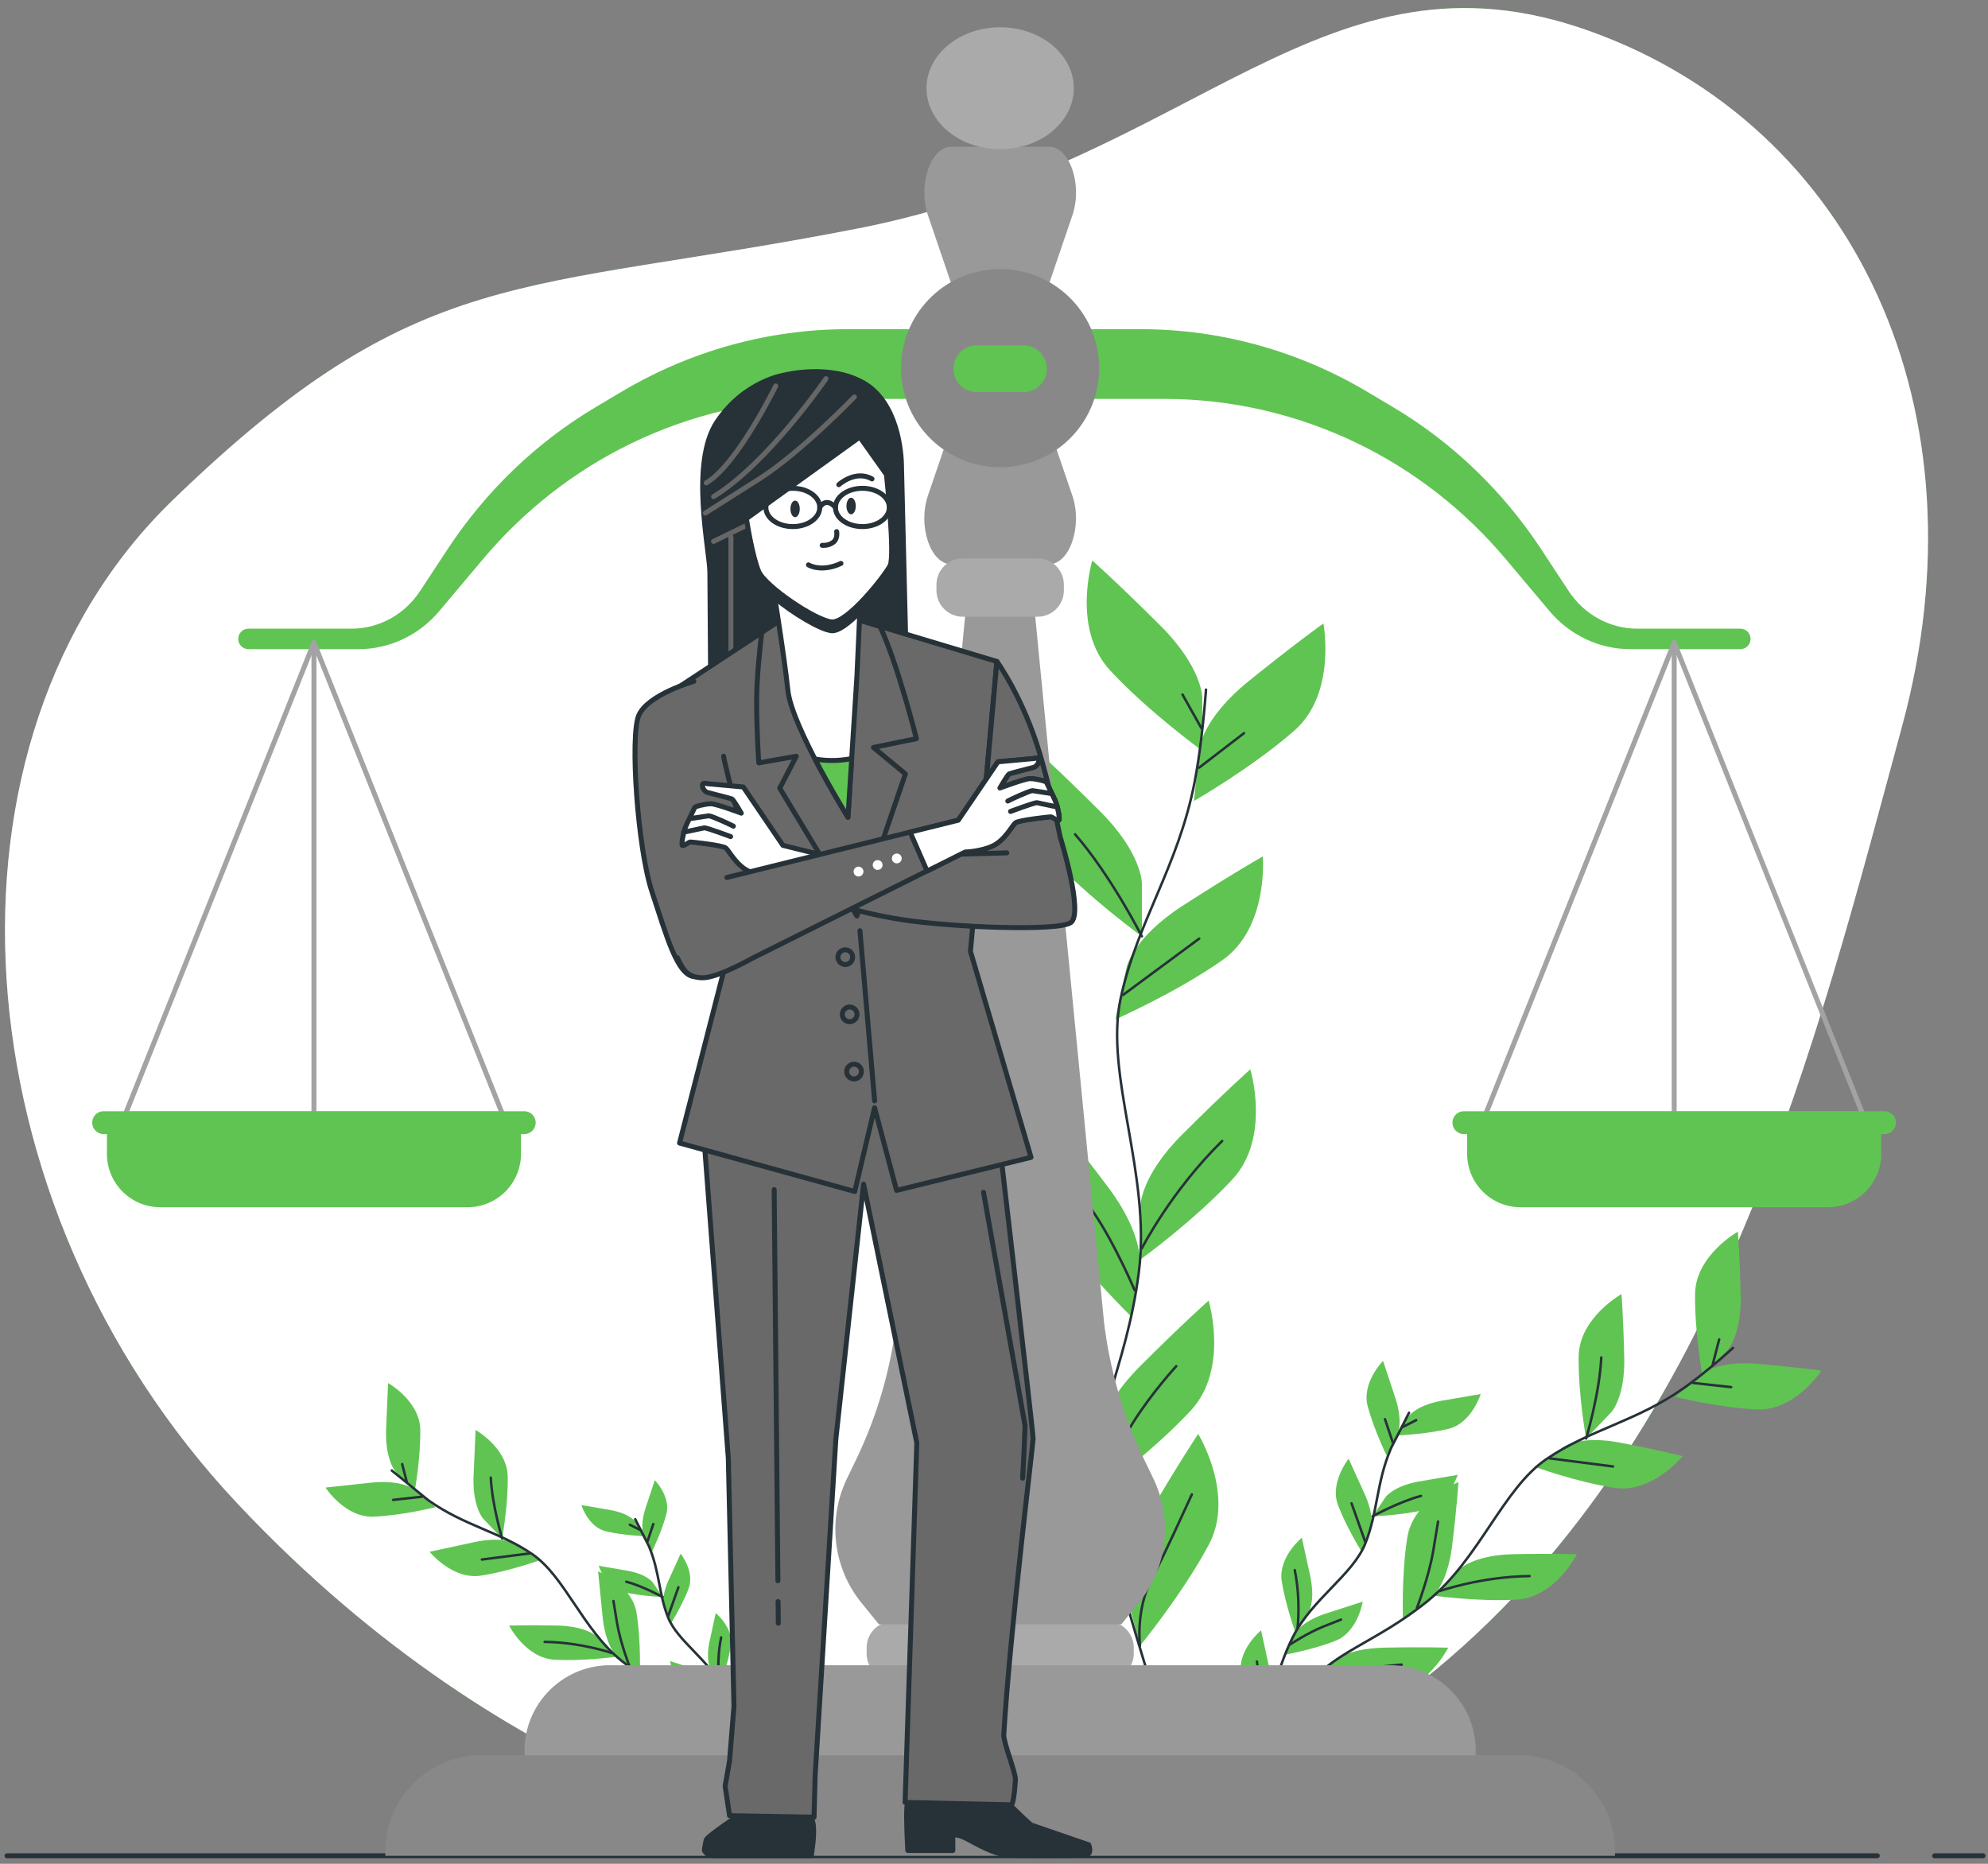 <svg xmlns="http://www.w3.org/2000/svg" xmlns:xlink="http://www.w3.org/1999/xlink" viewBox="0 0 400 375" xmlns:v="https://vecta.io/nano"><rect x="0" y="0" width="400" height="375" fill="#808080" stroke="none"/><style><![CDATA[.B{stroke:#263238}.C{stroke-linecap:round}.D{stroke-miterlimit:10}.E{fill:none}.F{fill:#60c452}.G{stroke-linejoin:round}.H{fill:#fff}.I{stroke-width:.5}.J{fill:#696969}.K{fill:#263238}]]></style><use xlink:href="#B" class="F"/><g class="H"><use xlink:href="#B" opacity=".8"/><path d="M389.25 373.39H399m-397.59 0h376.31" class="B C D G"/></g><g class="F"><use xlink:href="#C"/><use xlink:href="#C" x="-12.15" y="37.35"/><path d="M241.37 150.46s.63-5.95 9.84-13.39 15.07-11.63 15.07-11.63 2.71 14.12-5.91 21.62-20.14 14.1-20.14 14.1l1.14-10.7zm-14.68 44.11s1.25-5.85 11.19-12.28 16.21-9.98 16.21-9.98 1.21 14.33-8.14 20.88c-9.36 6.56-21.51 11.9-21.51 11.9l2.25-10.52z"/><use xlink:href="#D"/><path d="M229.31 254.4s.85-5.92-6.25-15.4-11.75-14.98-11.75-14.98-6.1 13.02.41 22.41 16.06 18.62 16.06 18.62l1.53-10.65z"/><use xlink:href="#D" x="-8.39" y="46.53"/><path d="M226.65 320.73s-1.51-5.79 4.46-16.01c5.98-10.22 9.97-16.21 9.97-16.21s7.53 12.25 2.13 22.31c-5.4 10.07-13.84 20.32-13.84 20.32l-2.72-10.41z"/></g><g class="B C D E G I"><path d="M242.66 138.75c-.49 6.39-1.22 13.01-2.29 18.57-3.31 17.1-11.58 28.13-14.89 43.58-3.31 15.44 6.19 35.34 3.65 55.18s-10.27 30.87-8.06 44.11 13.79 49.09 13.79 49.09"/><path d="M241.29 154.44l9.02-6.93m-8.6-1.04l-3.78-6.72m-11.96 60.43l15.32-11.33m-11.54-.46s-6.29-12.34-13.43-20.52m13.43 83.3s5.88-11.54 16.16-21.61m-17.63 30s-3.78-9.02-8.18-15.53l-5.04-7.34m6 63.49s3.03-7.67 6.8-13.76c3.78-6.09 8.81-11.54 8.81-11.54m-7.3 56.26s-.88-7.16 2.26-13.25c3.15-6.08 6.71-14.06 8.18-17.21"/></g><g class="F"><path d="M187.07 220.17s-.65-3.75 3.69-9.91 7.2-9.74 7.2-9.74 4.12 8.17.15 14.26-9.87 12.14-9.87 12.14l-1.17-6.75zm11.68 22.1s-.65-3.75 3.69-9.91 7.2-9.74 7.2-9.74 4.12 8.17.15 14.27c-3.97 6.09-9.87 12.14-9.87 12.14l-1.17-6.76z"/><path d="M188.51 226.5s-1.04-3.66-7.62-7.33-10.71-5.66-10.71-5.66-.17 9.15 6.05 12.92 14.16 6.65 14.16 6.65l-1.88-6.58zm13.99 26.07s-1.42-3.53-8.35-6.49c-6.93-2.95-11.25-4.5-11.25-4.5s.8 9.12 7.37 12.21c6.58 3.1 14.78 5.13 14.78 5.13l-2.55-6.35z"/><use xlink:href="#E"/><path d="M207.35 290.37s-1.18-3.62 2.25-10.33c3.42-6.71 5.74-10.67 5.74-10.67s5.24 7.5 2.18 14.1-8.05 13.42-8.05 13.42l-2.12-6.52zm10.51 30.25s.43-3.78 6.34-8.47c5.9-4.69 9.65-7.32 9.65-7.32s1.65 9-3.87 13.73-12.89 8.86-12.89 8.86l.77-6.8z"/><use xlink:href="#E" x="10.32" y="28.27"/><path d="M216.23 331.67s.32-3.79-4.54-9.55-8.01-9.08-8.01-9.08-3.39 8.5 1.08 14.22c4.48 5.73 10.89 11.24 10.89 11.24l.58-6.83z"/></g><g class="B C D E G I"><path d="M186.43 219.29c1 3.96 2.17 8.02 3.45 11.39 3.93 10.36 10.32 16.38 14.07 25.71s-.05 22.83 3.7 35c3.75 12.16 9.79 18.24 9.84 26.78s-3.32 32.28-3.32 32.28"/><path d="M188.99 228.98l-6.41-3.36m5.28-1.59l1.64-4.62m14.06 36.6l-10.84-5.44m7.2-1.55s2.61-8.42 6.19-14.33m.62 53.7s-4.94-6.6-12.48-11.8m14.31 16.9s1.39-6.07 3.45-10.63l2.36-5.15m2.84 46.95s4.25-5.21 6.89-7.16 4.48-3.89 4.48-3.89m-11.08 4.57s-2.73-4.48-5.76-7.89-6.78-6.28-6.78-6.28m10.69 34.49s-.22-4.59-2.86-8.06c-2.63-3.47-5.74-8.09-7-9.9"/></g><g class="F"><use xlink:href="#F"/><use xlink:href="#F" x="-23.42" y="12.56"/><path d="M342.57 276.34s3.09-2.61 11.08-1.93c7.98.68 12.81 1.37 12.81 1.37s-5.29 8.17-13.01 7.8-16.44-2.54-16.44-2.54l5.56-4.7zm-27.82 14.68s3.35-2.27 11.22-.76 12.59 2.71 12.59 2.71-6.12 7.57-13.76 6.39-16.08-4.26-16.08-4.26l6.03-4.08z"/><use xlink:href="#G"/><path d="M288.02 321.47s3.19-2.49 4.16-10.45c.97-7.95 1.27-12.82 1.27-12.82s-9.08 3.51-10.29 11.14c-1.22 7.63-.87 16.61-.87 16.61l5.73-4.48z"/><use xlink:href="#G" x="-25.89" y="18.8"/><path d="M255.67 352.63s1.97-3.54 9.67-5.73c7.71-2.19 12.46-3.25 12.46-3.25s-2.05 9.51-9.41 11.9c-7.35 2.39-16.28 3.44-16.28 3.44l3.56-6.36z"/></g><g class="B C D E G I"><path d="M348.69 271.22c-3.23 2.89-6.68 5.78-9.81 8-9.62 6.8-18.83 8.32-27.68 14.32s-13.52 20.17-24.05 28.67-19.47 10.27-24.59 17.78c-5.12 7.5-16.25 30.44-16.25 30.44"/><path d="M340.67 278.25l7.65.84m-3.71-4.54l1.3-5.05m-34.14 23.92l12.79 1.64"/><path d="M319.14 289.43s2.7-8.98 3.05-16.31m-32.44 46.98s8.27-2.89 18.01-2.99m-22.66 6.4s2.38-6.18 3.27-11.42l.98-5.95m-26.79 33.83s5.07-2.33 9.76-3.54c4.69-1.2 9.71-1.51 9.71-1.51m-29.91 24.07s2.92-3.91 7.31-5.41 9.86-3.72 12.05-4.57"/></g><g class="F"><path d="M283.41 284.98s1.44-2.14 6.44-3.11l8.08-1.39s-1.81 5.92-6.6 7.04-10.51 1.31-10.51 1.31l2.59-3.85zm-4.64 16.26s1.44-2.14 6.44-3.11l8.08-1.39s-1.81 5.92-6.6 7.04-10.51 1.31-10.51 1.31l2.59-3.85z"/><path d="M281.15 288.74s1.2-2.28-.29-7.15l-2.58-7.78s-4.36 4.39-3.09 9.14 3.8 9.88 3.8 9.88l2.16-4.09zm-5.37 19.29s.96-2.39-1.04-7.08l-3.39-7.46s-3.88 4.83-2.11 9.42c1.76 4.59 4.82 9.43 4.82 9.43l1.72-4.31zm-12.55 16.51s1.44-2.14.46-7.14l-1.75-8.01s-4.8 3.91-4.04 8.77 2.74 10.23 2.74 10.23l2.59-3.85zm-2.78 4.23s1.12-2.32 5.94-4l7.8-2.52s-.95 6.12-5.54 7.91c-4.58 1.79-10.21 2.79-10.21 2.79l2.01-4.18zm-9.02 19.69s1.98-1.64 7.06-1.17l8.14.94s-3.41 5.17-8.32 4.89-10.45-1.71-10.45-1.71l3.57-2.95zm3.6-5.28s1.44-2.14.46-7.14l-1.75-8.01s-4.8 3.91-4.04 8.77 2.74 10.23 2.74 10.23l2.59-3.85zm-9.58 9.92s1.93-1.7 2.26-6.79l.34-8.19s-5.64 2.56-6.13 7.46.06 10.59.06 10.59l3.47-3.07z"/></g><g class="B C D E G I"><path d="M283.51 284.25l-3.65 7.18c-2.93 6.9-2.63 12.83-5.16 19.15-2.53 6.31-10.71 11.13-14.58 18.83-3.86 7.7-3.76 13.5-7.73 17.69-3.97 4.2-16.73 14.22-16.73 14.22"/><path d="M280.22 290.18l-1.55-4.64m3.32 1.69l2.96-1.49m-10.26 24.46l-2.75-7.73m4.24 2.61s5.22-2.89 9.73-4.1m-24.83 26.53s.68-5.54-.57-11.61m-.93 14.96s3.52-2.31 6.66-3.58l3.57-1.41m-20.59 24.26s4.51-.56 6.72-.27c2.2.29 4.01.19 4.01.19"/><path d="M252.39 347.1s.76-3.47.88-6.55c.11-3.08-.37-6.24-.37-6.24m-10.93 21.85s2.04-2.35 2.38-5.28l1.22-8.11"/></g><g class="F"><path d="M79.65 296.16s-2.1-2.2-1.98-8.22l.42-9.67s6.38 3.58 6.47 9.39-1.13 12.45-1.13 12.45l-3.78-3.95zm17.6 9.44s-2.1-2.2-1.98-8.22l.42-9.67s6.38 3.58 6.47 9.39-1.13 12.45-1.13 12.45l-3.78-3.95z"/><path d="M83.43 299.72s-2.32-1.96-8.32-1.45l-9.62 1.03s3.97 6.14 9.78 5.86c5.8-.28 12.35-1.91 12.35-1.91l-4.19-3.53zm20.9 11.03s-2.52-1.71-8.43-.57l-9.46 2.04s4.6 5.69 10.34 4.8c5.74-.88 12.09-3.2 12.09-3.2l-4.54-3.07z"/><use xlink:href="#H"/><path d="M124.42 333.64s-2.39-1.87-3.12-7.85l-.96-9.63s6.82 2.63 7.74 8.37.66 12.48.66 12.48l-4.32-3.37z"/><use xlink:href="#H" x="19.45" y="14.12"/><path d="M148.74 357.05s-1.48-2.66-7.27-4.31l-9.37-2.44s1.54 7.15 7.07 8.94c5.53 1.8 12.23 2.59 12.23 2.59l-2.66-4.78z"/></g><g class="B C D E G I"><path d="M78.83 295.87l7.38 6.01c7.23 5.11 14.15 6.25 20.8 10.76s10.16 15.15 18.08 21.54c7.91 6.39 14.63 7.72 18.48 13.36s12.21 22.88 12.21 22.88m-70.93-69.27l-5.74.63m2.79-3.41l-.98-3.79"/><path d="M106.57 312.55l-9.61 1.23m4.08-4.23s-2.03-6.74-2.29-12.26m24.38 35.31s-6.22-2.17-13.54-2.25m17.03 4.82s-1.79-4.64-2.46-8.58l-.73-4.47m20.13 25.42s-3.81-1.75-7.34-2.66-7.3-1.14-7.3-1.14m22.48 18.09s-2.19-2.94-5.49-4.07l-9.06-3.44"/></g><g class="F"><path d="M127.89 306.21s-1.08-1.61-4.84-2.34l-6.07-1.05s1.36 4.45 4.96 5.29 7.9.98 7.9.98l-1.95-2.88zm3.49 12.22s-1.08-1.61-4.84-2.34l-6.07-1.05s1.36 4.45 4.96 5.29 7.9.98 7.9.98l-1.95-2.88z"/><path d="M129.59 309.04s-.91-1.71.22-5.37l1.94-5.85s3.28 3.3 2.32 6.87-2.86 7.43-2.86 7.43l-1.62-3.08zm4.03 14.49s-.72-1.8.78-5.32l2.55-5.61s2.91 3.63 1.59 7.08c-1.33 3.45-3.62 7.08-3.62 7.08l-1.3-3.23zm9.43 12.41s-1.08-1.61-.35-5.37l1.31-6.02s3.61 2.94 3.04 6.59-2.06 7.69-2.06 7.69l-1.94-2.89z"/><path d="M145.14 339.11s-.84-1.74-4.46-3l-5.86-1.9s.72 4.6 4.16 5.94 7.68 2.09 7.68 2.09l-1.52-3.13zm6.78 14.81s-1.49-1.24-5.3-.88l-6.12.71s2.56 3.88 6.25 3.68c3.69-.21 7.85-1.28 7.85-1.28l-2.68-2.23zm-2.71-3.97s-1.08-1.61-.35-5.37l1.31-6.02s3.61 2.94 3.04 6.59-2.06 7.69-2.06 7.69l-1.94-2.89zm7.2 7.45s-1.45-1.28-1.69-5.1l-.25-6.15s4.24 1.93 4.61 5.6c.37 3.68-.04 7.96-.04 7.96l-2.63-2.31z"/></g><g class="B C D E G I"><path d="M127.81 305.66l2.74 5.4c2.2 5.19 1.98 9.65 3.88 14.39s8.05 8.37 10.95 14.15 2.82 10.14 5.81 13.3c2.99 3.15 12.58 10.68 12.58 10.68"/><path d="M130.28 310.12l1.17-3.49m-2.5 1.27l-2.22-1.12m7.71 18.39l2.06-5.81m-3.18 1.96s-3.92-2.17-7.31-3.08m18.66 19.93s-.51-4.16.43-8.72m.69 11.24s-2.64-1.74-5-2.69l-2.68-1.06m15.47 18.23s-3.39-.42-5.05-.2c-1.66.21-3.01.15-3.01.15"/><path d="M151.2 352.89s-.57-2.61-.66-4.92c-.09-2.32.28-4.69.28-4.69m8.21 16.42s-1.53-1.76-1.79-3.96l-.91-6.1"/></g><g class="F"><path d="M205.8 66.23h-35.15c-15.99 0-31.71 4.34-45.59 12.59l-5.21 3.1c-11.89 7.06-22.07 16.84-29.8 28.59l-5.53 8.41c-3.11 4.74-8.28 7.57-13.8 7.57H49.99c-1.14 0-2.06.92-2.06 2.06h0c0 1.14.92 2.06 2.06 2.06h22.17c6.21 0 12.12-2.79 16.22-7.65l8.81-10.47c8.27-9.83 18.42-17.75 29.8-23.27h0c12.17-5.9 25.43-8.96 38.86-8.96h38.37l1.58-14.03z"/><path d="M194.35 66.23h35.15c15.99 0 31.71 4.34 45.59 12.59l5.21 3.1c11.89 7.06 22.07 16.84 29.8 28.59l5.53 8.41c3.11 4.74 8.28 7.57 13.8 7.57h20.74c1.14 0 2.06.92 2.06 2.06h0c0 1.14-.92 2.06-2.06 2.06H328c-6.21 0-12.12-2.79-16.22-7.65l-8.81-10.47c-8.27-9.83-18.42-17.75-29.8-23.27h0c-12.17-5.9-25.43-8.96-38.86-8.96h-38.37l-1.59-14.03z"/></g><path d="M222.82 337.98h-43.15c-2.93 0-5.3-2.37-5.3-5.3v-1.15c0-2.93 2.37-5.3 5.3-5.3h43.15c2.93 0 5.3 2.37 5.3 5.3v1.15a5.31 5.31 0 0 1-5.3 5.3z" fill="#aaa"/><path d="M232.08 297.53l-1.89-3.93c-4.19-8.71-6.91-18.05-8.06-27.65l-14.12-144.8-4.73-.32v-.27l-2.04.14-2.04-.14v.27l-4.73.32-14.12 144.8c-1.15 9.6-3.87 18.94-8.06 27.65l-1.89 3.93a23.48 23.48 0 0 0 2.96 25l3.49 4.29h22.34 4.08 22.34l3.49-4.29c5.77-7.05 6.92-16.79 2.98-25zm64.86 59.24h-191.4v-4.51c0-9.51 7.71-17.21 17.21-17.21h156.97c9.51 0 17.21 7.71 17.21 17.21v4.51z" fill="#999"/><path d="M96.84 353.15h208.79c10.67 0 19.32 8.65 19.32 19.32v.92H77.52v-.92c0-10.67 8.65-19.32 19.32-19.32z" fill="#888"/><g fill="#999"><path d="M196.43 71.84h9.62l9.72-28.5c2.09-6.14-.52-13.82-4.71-13.82h-19.63c-4.19 0-6.8 7.68-4.71 13.82l9.71 28.5z"/><path d="M206.05 71.21h-9.62l-9.72 28.5c-2.09 6.14.52 13.82 4.71 13.82h19.63c4.19 0 6.8-7.68 4.71-13.82l-9.71-28.5z"/></g><ellipse cx="201.24" cy="17.75" rx="14.82" ry="12.26" fill="#aaa"/><circle transform="matrix(.986 -.166 .166 .986 -9.504 34.331)" cx="201.24" cy="74.19" r="19.94" fill="#888"/><path d="M205.94 78.89h-9.39a4.7 4.7 0 0 1-4.7-4.7h0a4.7 4.7 0 0 1 4.7-4.7h9.39a4.7 4.7 0 0 1 4.7 4.7h0c-.01 2.59-2.11 4.7-4.7 4.7z" class="F"/><path d="M208.76 124.09h-15.04c-2.93 0-5.3-2.37-5.3-5.3v-1.15c0-2.93 2.37-5.3 5.3-5.3h15.04c2.93 0 5.3 2.37 5.3 5.3v1.15c0 2.93-2.37 5.3-5.3 5.3z" fill="#aaa"/><g stroke="#a3a3a3" class="D E G"><path d="M63.17 129.29l-37.91 94.82h75.82z"/><path d="M63.17 129.29v96.12" class="C"/></g><g class="F"><path d="M21.51 227.67v4.48a10.75 10.75 0 0 0 10.75 10.75h61.82a10.75 10.75 0 0 0 10.75-10.75v-4.48H21.51z"/><path d="M105.48 223.58H20.86a2.3 2.3 0 0 0-2.3 2.3h0a2.3 2.3 0 0 0 2.3 2.3h84.62a2.3 2.3 0 0 0 2.3-2.3h0a2.3 2.3 0 0 0-2.3-2.3z"/></g><g stroke="#a3a3a3" class="D E G"><path d="M336.86 129.29l-37.91 94.82h75.82z"/><path d="M336.86 129.29v96.12" class="C"/></g><g class="F"><path d="M295.2 227.67v4.48a10.75 10.75 0 0 0 10.75 10.75h61.82a10.75 10.75 0 0 0 10.75-10.75v-4.48H295.2z"/><path d="M379.17 223.58h-84.62a2.3 2.3 0 0 0-2.3 2.3h0a2.3 2.3 0 0 0 2.3 2.3h84.62a2.3 2.3 0 0 0 2.3-2.3h0a2.3 2.3 0 0 0-2.3-2.3z"/></g><g class="G"><g class="D"><path d="M157.92 75.45s-8.04 1.13-13.61 9.38-1.48 26.04-1.48 30.37l.21 29.69h39.59l-1.24-50.93c0-3.09-.82-12.99-7.63-16.91-6.81-3.91-15.84-1.6-15.84-1.6z" class="B K"/><path d="M171.9 79.87s-10.67 11.04-18.95 16.37l-11.04 6.99m24.29-27.04s-11.77 17.11-22.62 23.73m12.5-22.26s-7.73 15.82-13.98 19.5m7.91 8.64l-6.44 3.13m3.5-.92v23.17" stroke="#666" class="C E"/><g class="B"><path d="M151.91 358.29l-1.89 6.04s-7.73 5.09-7.92 5.85c-.19.75-.38 2.08-.38 2.08s.38 1.13 1.89 1.13h16.79 2.83s.75-4.34.38-6.41l-1.32-5.66-.19-3.14-10.19.11zm46.03-.31s9.06 9.06 9.62 9.24 11.51 3.96 11.51 3.96.57 1.51-.19 1.89c-.75.38-12.83.38-16.03.19-3.21-.19-7.55-3.02-8.87-3.58-1.32-.57-2.26-.57-2.26-.57v3.21h-9.06s-.38-6.23-.19-8.68 1.7-5.47 1.7-5.47l13.77-.19z" class="K"/><path d="M207.87 289.46c0-1.4-7.95-69.69-7.95-69.69l-26.17-17.1-33.14 14.65 1.05 11.86 4.88 64.19 1.14 49.89-.89 11.03-.89 5.07.89 5.96 17 .3.22-8.31 4.17-67.77 5.58-51.28 10.71 52.06-2.36 72.33 21.43.48s.48-.33.77-5.07c.08-1.33-2.43-7.46-2.34-9.05 1.23-20.63 5.9-58.52 5.9-59.55z" class="J"/><path d="M156.56 322.23l.04 4.36m-.83-87.24l.75 78.7m41.37-78.15l8.36 46.94c0 .74-.25 6.64-.49 10.57" class="C E"/><path d="M159.56 123.12l-23.94 15.74 12.34 47.41-11.23 43.71 35.25 9.75 3.99-16.85 4.43 16.63 27.05-6.65-12.19-41.46 5.32-58.31-33.26-9.98c0 .01-5.1-1.77-7.76.01z" class="J"/><path d="M173.03 187.27l2.95 34.23" class="C E"/></g></g><circle cx="170.08" cy="192.58" r="1.48" class="B E"/><circle cx="170.96" cy="204.09" r="1.48" class="B E"/><g class="D B"><path d="M173.32 215.6c0 .81-.66 1.48-1.48 1.48-.81 0-1.48-.66-1.48-1.48 0-.81.66-1.48 1.48-1.48s1.48.66 1.48 1.48z" class="E"/><g class="J"><path d="M172.42 184.31l9.75-28.6-6.43-5.32 8.65-1.77s-3.76-15.04-7.32-22.57l-9.75-2.93s-5.1-1.77-7.76 0l-6.29 4.13c-.39 3.25-1.03 9.23-1.03 13.82 0 6.65.44 12.42.44 12.42l7.54-1.33-3.33 6.43 15.53 25.72zm28.16-51.22s5.32 7.32 8.65 18.62 6.87 28.82 5.54 31.04-9.98 1.77-12.64.22-4.66-15.08-4.66-15.08l3.11-34.8z"/><path d="M202.57 171.6l-37.32 1.04-2.44 7.53s8.57 3.33 18.77 4.88 31.19 2.36 33.85.59-2-16.85-2-16.85" class="C"/></g><path d="M155.06 115.04s2.72 16.62 3.47 23.87c.76 7.25 12.08 25.53 12.08 25.53l1.81-28.4.91-20.24s-5.14 2.87-10.88.45-7.1-3.32-7.1-3.32l-.29 2.11z" class="H"/><path d="M162.46 116.25l-7.1-3.32-.3 2.11.84 5.27c3.64 3.05 9.21 6.39 11.42 6.59 1.38.13 3.56-1.58 5.68-3.73l.33-7.37c.01-.01-5.13 2.86-10.87.45z" class="K"/><path d="M170.62 164.43l.75-11.8c-3.03.59-5.64.39-7.39.09 3.21 6.18 6.64 11.71 6.64 11.71z" class="F"/><path d="M172.99 87.93l-22.81 16.42s1.16 7.56 2.47 10.61 11.48 9.88 14.67 10.17c3.2.29 10.75-9.3 11.77-11.33s-.73-18.31-.73-18.31l-5.37-7.56z" class="H"/><path d="M168.34 106.96s.29 1.45-.73 2.18-2.18.58-2.18.58m-2.76 3.93s2.47 1.6 6.54-.29" class="C E"/></g></g><g class="K"><ellipse cx="159.98" cy="102.39" rx=".94" ry="1.67"/><path d="M172.19 101.81c0 .92-.42 1.67-.94 1.67s-.94-.75-.94-1.67.42-1.67.94-1.67c.51 0 .94.74.94 1.67z"/></g><g class="B G"><g class="E"><ellipse cx="159.52" cy="102.1" rx="5.42" ry="3.85"/><g class="D"><path d="M178.94 102.1c0 2.13-2.43 3.85-5.42 3.85s-5.42-1.72-5.42-3.85 2.43-3.85 5.42-3.85c3 0 5.42 1.72 5.42 3.85z"/><path d="M164.94 102.1s1.18-2.25 3.16 0m.67-4.58s3.34-3.05 6.68-1.16" class="C"/></g></g><path d="M139.61 137.08s-9.31 2.66-11.09 6.87-.22 26.83 2.66 35.47c2.88 8.65 5.1 17.07 8.65 17.07s13.3-7.54 12.86-13.3-7.09-29.71-7.09-31.04" class="C D J"/><g class="H D"><path d="M138.07 166.05l1.71-3.58c.08-.24 2.22-.75 3.28-.75s6.09 1.89 6.09 1.89-1.55-2.69-1.87-2.85c-.33-.16-4.32-1.14-4.89-1.3s-1.06-.81-1.06-1.47c0-.65.9-.32.9-.32l7.32.67 7.98 11.75 9.69 2.4-3.42 7.83-7.65-3.83s-3.1-.08-5.54-1.22-3.91-4.07-4.56-4.64-6.92-1.22-7.17-1.22c-.24 0-1.47.98-1.63.65-.16-.34.25-2.7.82-4.01z"/><path d="M138.98 164.69l3.63-.55c.55 0 4.62 1.87 4.95 2.09m-10.01 1.21l4.18-.88c.55 0 5.28 1.76 5.28 1.76" class="C"/></g><path d="M146.26 176.55l46.56-11.53 7.98-11.75 7.32-.67s.9-.33.9.32-.49 1.3-1.06 1.47l-4.89 1.3c-.33.16-1.87 2.85-1.87 2.85s5.03-1.89 6.09-1.89 3.19.5 3.28.75c.08.24 1.14 2.28 1.71 3.58s.98 3.67.81 3.99c-.16.33-1.38-.65-1.63-.65-.24 0-6.52.65-7.17 1.22s-2.12 3.5-4.56 4.64-5.54 1.22-5.54 1.22l-42.68 21.34c-.24.08-7.25 4.15-10.35 3.99s-3.83-1.87-4.89-4.07" class="C D J"/><g class="H D"><path d="M212.27 160.99l-1.71-3.58c-.08-.24-2.22-.75-3.28-.75s-6.09 1.89-6.09 1.89 1.55-2.69 1.87-2.85c.33-.16 4.32-1.14 4.89-1.3s1.06-.81 1.06-1.47c0-.65-.9-.32-.9-.32l-7.32.67-7.98 11.75-9.69 2.4 3.42 7.83 7.65-3.83s3.1-.08 5.54-1.22 3.91-4.07 4.56-4.64 6.92-1.22 7.17-1.22c.24 0 1.47.98 1.63.65.16-.35-.25-2.71-.82-4.01z"/><path d="M211.36 159.63l-3.63-.55c-.55 0-4.62 1.87-4.95 2.09m10.01 1.21l-4.18-.88c-.55 0-5.28 1.76-5.28 1.76" class="C"/></g></g><path d="M181.43 172.72c0 .55-.44.99-.99.99s-.99-.44-.99-.99.44-.99.99-.99.99.44.99.99z" class="H"/><circle cx="176.59" cy="174.04" r=".99" class="H"/><circle cx="172.74" cy="175.36" r=".99" class="H"/><defs ><path id="B" d="M162.99 370.71s69.06 12.48 126.24-35.05 76.32-126.25 93.5-189.62C399.92 82.66 373.4 25.48 319.9 6.27c-53.5-19.22-79.45 26.46-147.37 39.72s-88.02 6.48-137.78 54.64C-15 148.79-8.98 242.09 47.73 302.47c56.72 60.39 115.26 68.24 115.26 68.24z"/><path id="C" d="M241.9 140.28s0-5.98-8.37-14.35-13.75-13.16-13.75-13.16-4.19 13.75 3.59 22.13c7.77 8.37 18.54 16.15 18.54 16.15v-10.77z"/><path id="D" d="M229.45 242.66s0-5.98 8.37-14.35 13.75-13.16 13.75-13.16 4.19 13.75-3.59 22.13c-7.77 8.37-18.54 16.15-18.54 16.15v-10.77z"/><path id="E" d="M205.99 283.02s-.65-3.75-6.81-8.09-10.05-6.76-10.05-6.76-1.13 9.08 4.65 13.49 13.38 8.11 13.38 8.11l-1.17-6.75z"/><path id="F" d="M347.6 271.61s2.8-2.92 2.63-10.93-.56-12.87-.56-12.87-8.48 4.76-8.61 12.49c-.12 7.73 1.5 16.57 1.5 16.57l5.04-5.26z"/><path id="G" d="M293.59 315.8s2.8-2.92 10.81-3.09 12.88.01 12.88.01-4.39 8.68-12.11 9.13-16.62-.79-16.62-.79l5.04-5.26z"/><path id="H" d="M120.24 329.38s-2.1-2.2-8.12-2.32c-6.02-.13-9.68.01-9.68.01s3.3 6.52 9.1 6.86 12.49-.59 12.49-.59l-3.79-3.96z"/></defs></svg>